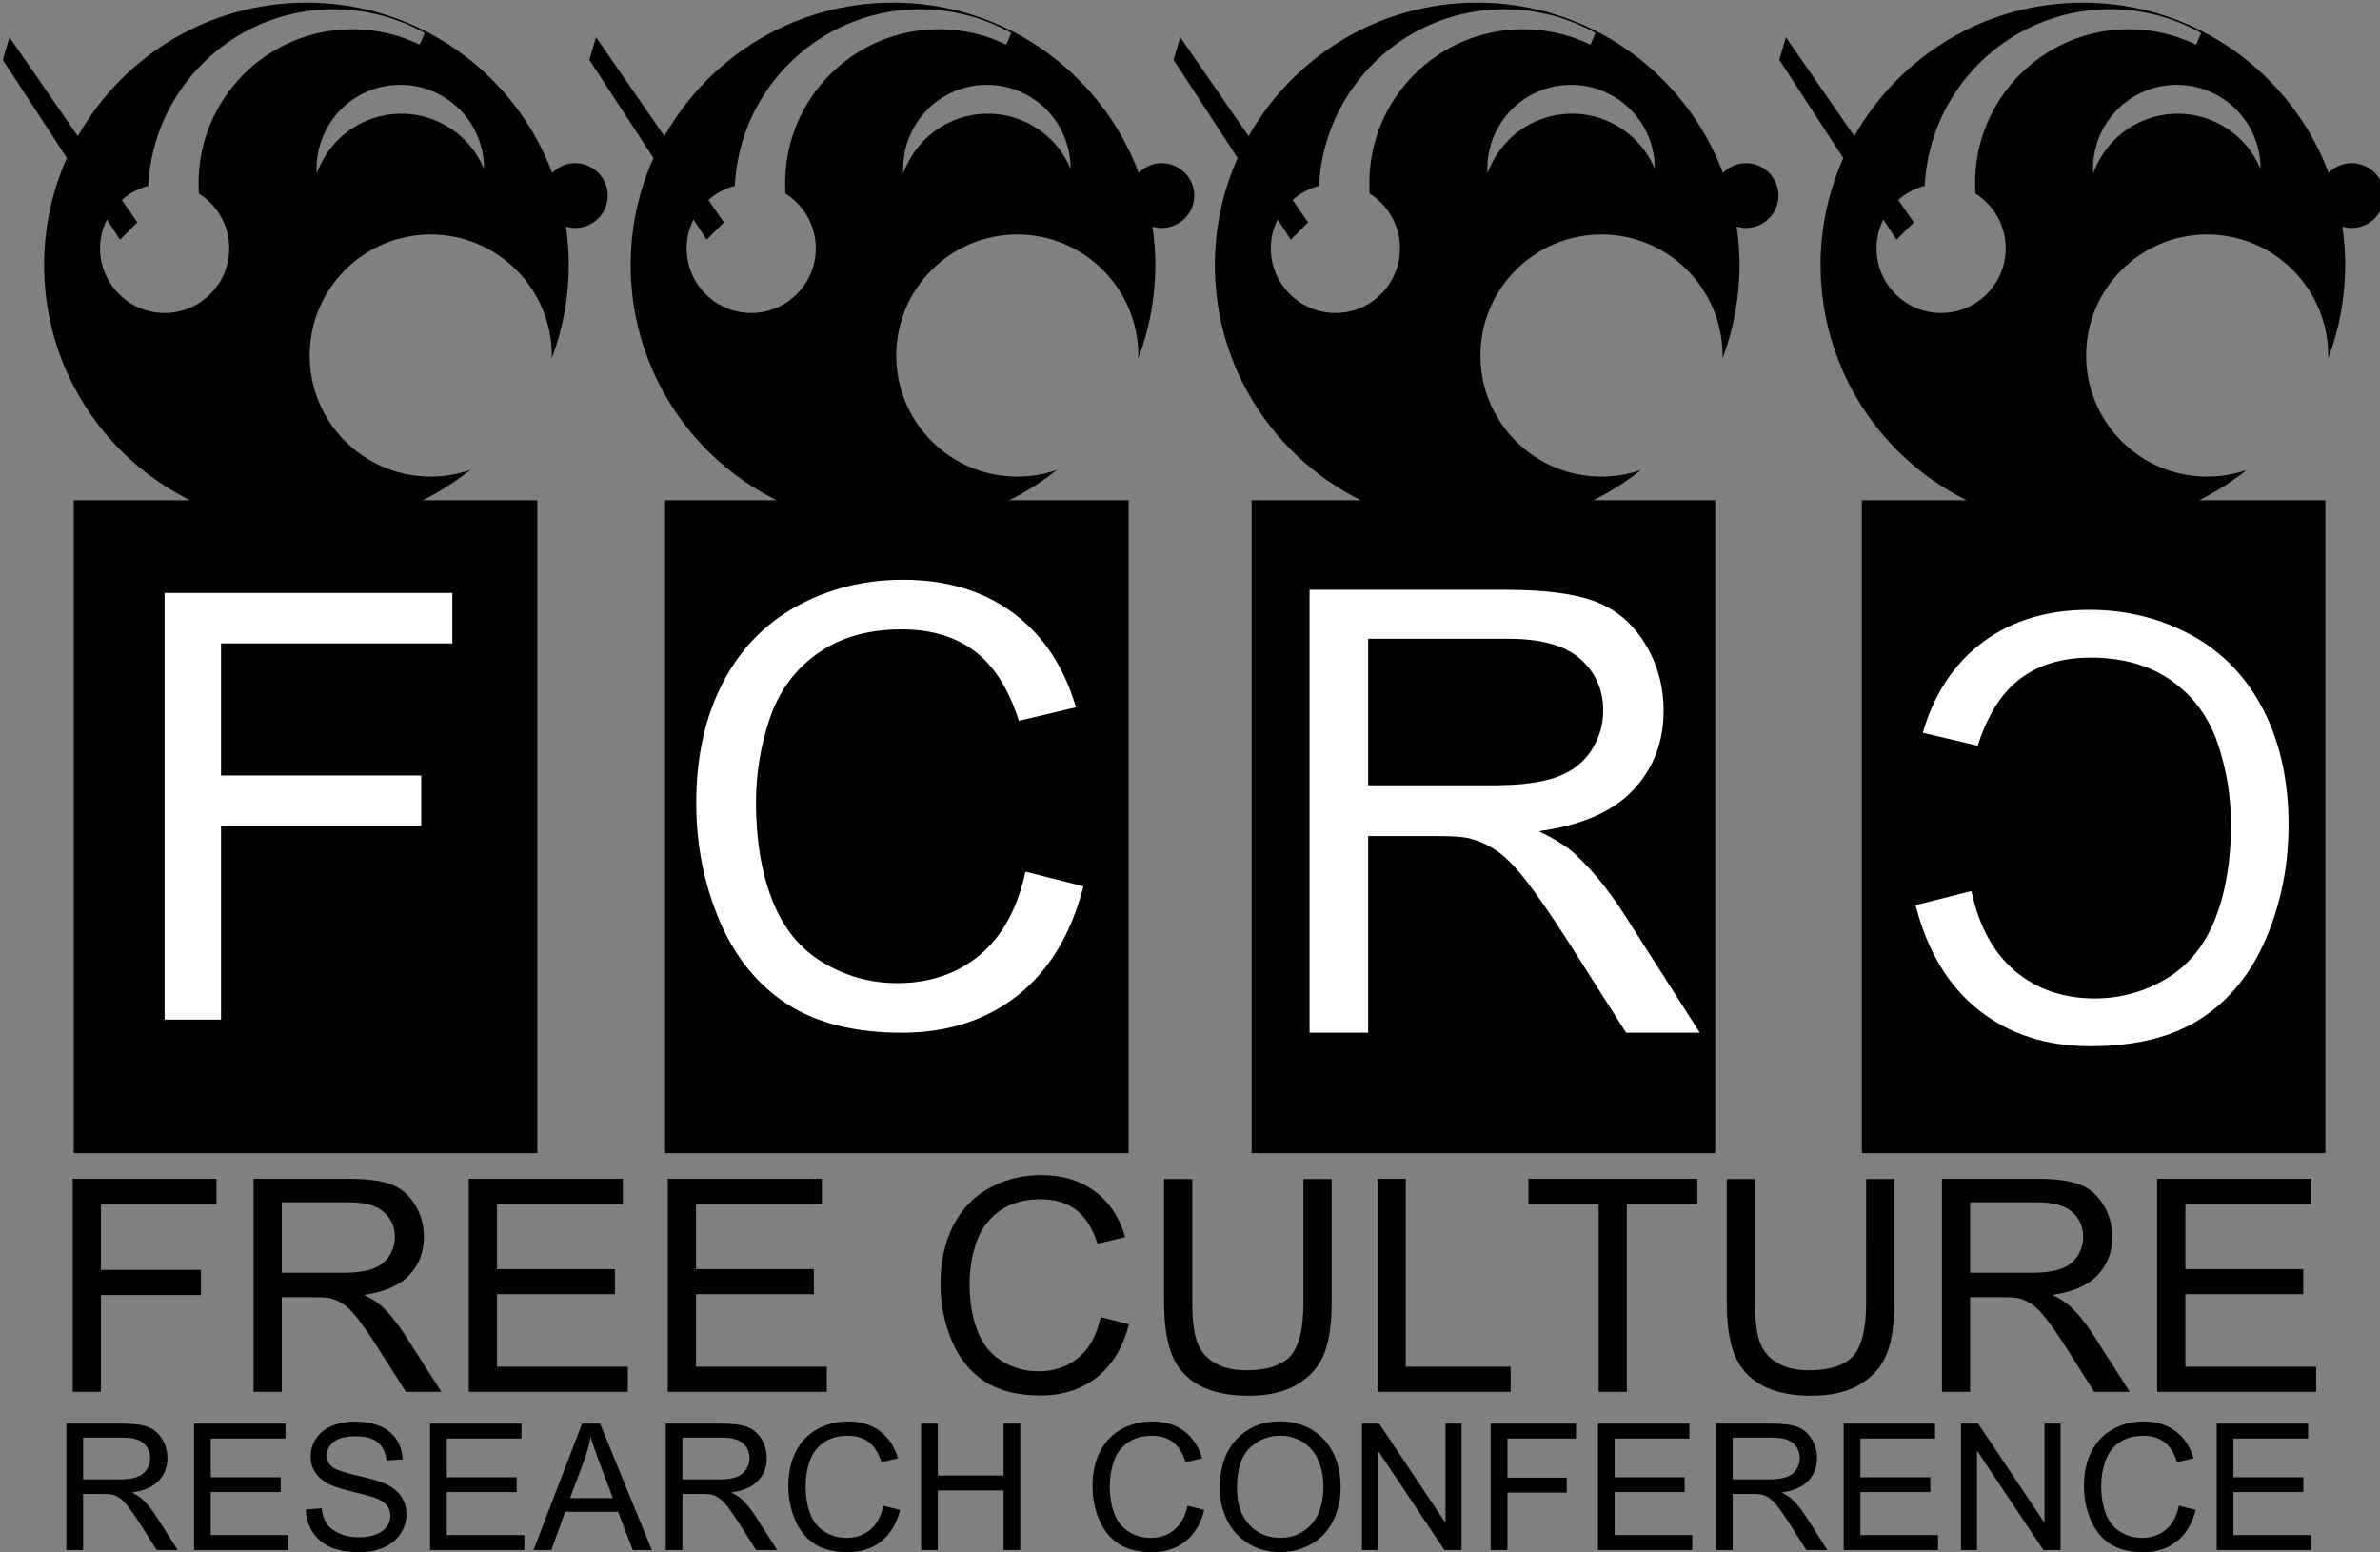 <?xml version="1.0" encoding="UTF-8" standalone="no"?>
<!-- Created with Inkscape (http://www.inkscape.org/) -->
<svg
    xmlns:inkscape="http://www.inkscape.org/namespaces/inkscape"
    xmlns:rdf="http://www.w3.org/1999/02/22-rdf-syntax-ns#"
    xmlns="http://www.w3.org/2000/svg"
    xmlns:cc="http://creativecommons.org/ns#"
    xmlns:dc="http://purl.org/dc/elements/1.1/"
    xmlns:sodipodi="http://sodipodi.sourceforge.net/DTD/sodipodi-0.dtd"
    xmlns:svg="http://www.w3.org/2000/svg"
    xmlns:ns1="http://sozi.baierouge.fr"
    xmlns:xlink="http://www.w3.org/1999/xlink"
    id="svg6498"
    sodipodi:docname="เอกสารใหม่ 10"
    viewBox="0 0 163.5 106.63"
    version="1.1"
    inkscape:version="0.47 r22583"
  >
  <rect x="0" y="0" width="163.5" height="106.63" fill="#808080" stroke="none"/>
  <sodipodi:namedview
      id="base"
      bordercolor="#666666"
      inkscape:pageshadow="2"
      inkscape:window-y="-9"
      pagecolor="#ffffff"
      inkscape:window-height="949"
      inkscape:window-maximized="1"
      inkscape:zoom="4.5293321"
      inkscape:window-x="-9"
      showgrid="false"
      borderopacity="1.0"
      inkscape:current-layer="layer1"
      inkscape:cx="81.750984"
      inkscape:cy="53.314034"
      inkscape:window-width="1280"
      inkscape:pageopacity="0.0"
      inkscape:document-units="px"
  />
  <g
      id="layer1"
      inkscape:label="Layer 1"
      inkscape:groupmode="layer"
      transform="translate(-293.25 -479.05)"
    >
    <g
        id="g6607"
      >
      <g
          id="g4689"
          transform="matrix(.562 0 0 .562 -137.07 90.646)"
        >
        <path
            id="rect3061"
            style="fill:#000000"
            d="m846.99 752.25h56.666v79.795h-56.666v-79.795z"
        />
        <path
            id="rect3063"
            style="fill:#000000"
            d="m918.69 752.25h56.666v79.795h-56.666v-79.795z"
        />
        <path
            id="rect3065"
            style="fill:#000000"
            d="m993.28 752.25h56.666v79.795h-56.666v-79.795z"
        />
        <path
            id="rect3059"
            style="fill:#000000"
            d="m774.71 752.25h56.666v79.795h-56.666v-79.795z"
        />
        <path
            id="path2816"
            style="fill-rule:evenodd;fill:#000000"
            d="m803.15 691.43c-11.99 0-22.438 6.58-27.939 16.324l-8.361-12.097-0.812 2.764 7.828 12.004c-1.784 3.992-2.781 8.413-2.781 13.069 0 17.713 14.352 32.073 32.064 32.073 7.574 0 14.539-2.626 20.027-7.016-1.515 0.524-3.143 0.812-4.835 0.812-8.172 0-14.794-6.622-14.794-14.794 0-8.172 6.622-14.802 14.794-14.802 8.172 0 14.802 6.63 14.802 14.802 0 0.116 0 0.231-0.013 0.347 1.351-3.546 2.088-7.4 2.088-11.421 0-1.594-0.122-3.16-0.347-4.692 0.362 0.108 0.743 0.169 1.141 0.169 2.187 0 3.965-1.769 3.965-3.956 0-2.187-1.778-3.965-3.965-3.965-1.109 0-2.105 0.458-2.824 1.192-4.559-12.159-16.292-20.813-30.044-20.813zm2.773 0.812h0.575c4.039 0 7.83 1.051 11.116 2.9l-0.617 1.429c-2.485-1.211-5.276-1.885-8.225-1.885-10.385 0-18.801 8.416-18.801 18.801 0 0.434 0.013 0.859 0.042 1.285 2.222 1.397 3.703 3.869 3.703 6.687 0 4.361-3.535 7.904-7.896 7.904s-7.896-3.543-7.896-7.904c0-1.267 0.306-2.465 0.837-3.525l1.606 2.469 2.113-2.114-1.894-2.739c0.913-0.808 2.014-1.406 3.229-1.724 0.579-11.831 10.203-21.289 22.106-21.582zm8.597 9.231c1.811-0.021 3.653 0.439 5.326 1.429 3.24 1.917 5.032 5.34 5.021 8.851-0.877-2.111-2.421-3.962-4.54-5.216-5.208-3.081-11.924-1.362-15.005 3.846-0.373 0.63-0.679 1.279-0.913 1.944-0.121-1.974 0.329-4.003 1.412-5.833 1.889-3.194 5.241-4.981 8.699-5.021z"
        />
        <g
            id="text2866"
            style="fill:#ffffff"
            transform="matrix(.423 0 0 .423 746.99 400.74)"
          >
          <path
              id="path2871"
              style="fill:#ffffff"
              d="m91.786 981.05v-123.25h83.149v14.545h-66.838v38.169h57.843v14.545h-57.843v55.993z"
          />
          <path
              id="path2873"
              style="fill:#ffffff"
              d="m340.55 938.31 16.748 4.23c-3.511 13.755-9.827 24.244-18.949 31.467-9.122 7.223-20.273 10.834-33.452 10.834-13.64 0-24.733-2.777-33.279-8.331-8.546-5.554-15.05-13.597-19.51-24.129-4.46-10.532-6.69-21.841-6.69-33.927-0-13.179 2.518-24.675 7.554-34.488 5.036-9.812 12.201-17.266 21.496-22.359 9.295-5.093 19.524-7.64 30.69-7.64 12.661 0 23.308 3.223 31.941 9.669 8.633 6.446 14.647 15.51 18.043 27.193l-16.489 3.885c-2.935-9.208-7.194-15.913-12.777-20.114-5.583-4.201-12.604-6.302-21.064-6.302-9.726 0-17.856 2.331-24.388 6.993-6.532 4.662-11.122 10.921-13.769 18.776-2.647 7.856-3.971 15.956-3.971 24.301-0 10.762 1.568 20.158 4.705 28.186 3.136 8.028 8.014 14.028 14.633 17.999 6.618 3.971 13.784 5.957 21.496 5.957 9.381 0 17.323-2.705 23.827-8.115 6.503-5.41 10.906-13.438 13.208-24.086z"
          />
          <path
              id="path2875"
              style="fill:#ffffff"
              d="m422.65 984.84v-127.97h56.741c11.406 0 20.077 1.149 26.014 3.448 5.936 2.299 10.679 6.358 14.229 12.177 3.55 5.82 5.325 12.25 5.325 19.292-0 9.079-2.939 16.731-8.817 22.958-5.878 6.227-14.956 10.184-27.236 11.872 4.481 2.153 7.885 4.277 10.213 6.372 4.947 4.539 9.631 10.213 14.054 17.022l22.26 34.83h-21.3l-16.935-26.625c-4.947-7.682-9.02-13.56-12.221-17.633-3.201-4.074-6.067-6.925-8.598-8.555-2.532-1.629-5.107-2.764-7.726-3.404-1.921-0.407-5.063-0.611-9.428-0.611h-19.641v56.828zm16.935-71.494h36.402c7.74 0 13.792-0.8 18.157-2.401 4.365-1.6 7.682-4.161 9.951-7.682 2.269-3.521 3.404-7.347 3.404-11.479-0-6.052-2.197-11.028-6.591-14.927-4.394-3.899-11.334-5.849-20.82-5.849h-40.504z"
          />
          <path
              id="path2877"
              style="fill:#ffffff"
              d="m613.91 943.91-16.134 4.075c3.382 13.251 9.467 23.356 18.255 30.314 8.788 6.958 19.53 10.437 32.227 10.437 13.14 0 23.827-2.675 32.061-8.026 8.233-5.35 14.499-13.099 18.796-23.245s6.445-21.041 6.445-32.685c0-12.697-2.426-23.772-7.277-33.225-4.851-9.453-11.754-16.633-20.709-21.54-8.954-4.907-18.809-7.36-29.566-7.36-12.198 0-22.455 3.105-30.772 9.315-8.317 6.21-14.11 14.942-17.382 26.198l15.885 3.743c2.828-8.871 6.931-15.33 12.309-19.378 5.378-4.047 12.142-6.071 20.293-6.071 9.37 0 17.202 2.246 23.495 6.737 6.293 4.491 10.715 10.521 13.265 18.089 2.55 7.568 3.826 15.372 3.826 23.411 0 10.368-1.511 19.419-4.533 27.154-3.022 7.734-7.721 13.515-14.097 17.34-6.376 3.826-13.279 5.739-20.709 5.739-9.037 0-16.689-2.606-22.954-7.818-6.265-5.212-10.507-12.946-12.725-23.204z"
          />
        </g
        >
        <path
            id="path2901"
            style="fill-rule:evenodd;fill:#000000"
            d="m874.85 691.43c-11.99 0-22.438 6.58-27.939 16.324l-8.361-12.097-0.812 2.764 7.828 12.004c-1.784 3.992-2.781 8.413-2.781 13.069 0 17.713 14.352 32.073 32.064 32.073 7.574 0 14.539-2.626 20.027-7.016-1.515 0.524-3.143 0.812-4.835 0.812-8.172 0-14.794-6.622-14.794-14.794 0-8.172 6.622-14.802 14.794-14.802 8.172 0 14.802 6.63 14.802 14.802 0 0.116-0.013 0.231-0.013 0.347 1.351-3.546 2.088-7.4 2.088-11.421 0-1.594-0.122-3.16-0.347-4.692 0.362 0.108 0.743 0.169 1.141 0.169 2.187 0 3.965-1.769 3.965-3.956 0-2.187-1.778-3.965-3.965-3.965-1.108 0-2.105 0.458-2.824 1.192-4.559-12.159-16.292-20.813-30.044-20.813zm2.773 0.812h0.575c4.039 0 7.83 1.051 11.116 2.9l-0.617 1.429c-2.485-1.211-5.276-1.885-8.225-1.885-10.385 0-18.801 8.416-18.801 18.801 0 0.434 0.013 0.859 0.042 1.285 2.222 1.397 3.703 3.869 3.703 6.687 0 4.361-3.535 7.904-7.896 7.904-4.361 0-7.896-3.543-7.896-7.904 0-1.267 0.306-2.465 0.837-3.525l1.606 2.469 2.113-2.114-1.894-2.739c0.913-0.808 2.014-1.406 3.229-1.724 0.579-11.831 10.203-21.289 22.106-21.582zm8.597 9.231c1.811-0.021 3.653 0.439 5.326 1.429 3.24 1.917 5.032 5.34 5.021 8.851-0.877-2.111-2.421-3.962-4.54-5.216-5.208-3.081-11.924-1.362-15.005 3.846-0.373 0.63-0.678 1.279-0.913 1.944-0.122-1.974 0.329-4.003 1.412-5.833 1.889-3.194 5.241-4.981 8.699-5.021z"
        />
        <path
            id="path2903"
            style="fill-rule:evenodd;fill:#000000"
            d="m946.26 691.43c-11.99 0-22.438 6.58-27.939 16.324l-8.361-12.097-0.811 2.764 7.828 12.004c-1.784 3.992-2.781 8.413-2.781 13.069 0 17.713 14.352 32.073 32.064 32.073 7.574 0 14.539-2.626 20.027-7.016-1.515 0.524-3.142 0.812-4.835 0.812-8.172 0-14.794-6.622-14.794-14.794 0-8.172 6.622-14.802 14.794-14.802 8.172 0 14.802 6.63 14.802 14.802 0 0.116-0.013 0.231-0.013 0.347 1.351-3.546 2.088-7.4 2.088-11.421 0-1.594-0.122-3.16-0.347-4.692 0.362 0.108 0.743 0.169 1.141 0.169 2.187 0 3.965-1.769 3.965-3.956 0-2.187-1.778-3.965-3.965-3.965-1.108 0-2.105 0.458-2.824 1.192-4.559-12.159-16.292-20.813-30.044-20.813zm2.773 0.812h0.575c4.039 0 7.83 1.051 11.116 2.9l-0.617 1.429c-2.485-1.211-5.276-1.885-8.225-1.885-10.385 0-18.801 8.416-18.801 18.801 0 0.434 0.014 0.859 0.042 1.285 2.222 1.397 3.703 3.869 3.703 6.687 0 4.361-3.535 7.904-7.896 7.904s-7.896-3.543-7.896-7.904c0-1.267 0.306-2.465 0.837-3.525l1.606 2.469 2.113-2.114-1.894-2.739c0.913-0.808 2.014-1.406 3.229-1.724 0.579-11.831 10.203-21.289 22.106-21.582zm8.597 9.231c1.811-0.021 3.653 0.439 5.326 1.429 3.24 1.917 5.032 5.34 5.021 8.851-0.877-2.111-2.421-3.962-4.54-5.216-5.208-3.081-11.924-1.362-15.005 3.846-0.373 0.63-0.678 1.279-0.913 1.944-0.122-1.974 0.329-4.003 1.412-5.833 1.889-3.194 5.241-4.981 8.699-5.021z"
        />
        <path
            id="path2905"
            style="fill-rule:evenodd;fill:#000000"
            d="m1020.3 691.43c-11.99 0-22.438 6.58-27.939 16.324l-8.361-12.097-0.812 2.764 7.828 12.004c-1.784 3.992-2.781 8.413-2.781 13.069 0 17.713 14.352 32.073 32.064 32.073 7.574 0 14.539-2.626 20.026-7.016-1.515 0.524-3.142 0.812-4.835 0.812-8.172 0-14.794-6.622-14.794-14.794 0-8.172 6.622-14.802 14.794-14.802 8.172 0 14.802 6.63 14.802 14.802 0 0.116-0.013 0.231-0.013 0.347 1.351-3.546 2.088-7.4 2.088-11.421 0-1.594-0.122-3.16-0.347-4.692 0.362 0.108 0.743 0.169 1.141 0.169 2.187 0 3.965-1.769 3.965-3.956 0-2.187-1.778-3.965-3.965-3.965-1.108 0-2.105 0.458-2.824 1.192-4.559-12.159-16.292-20.813-30.044-20.813zm2.773 0.812h0.575c4.039 0 7.83 1.051 11.116 2.9l-0.617 1.429c-2.485-1.211-5.276-1.885-8.225-1.885-10.385 0-18.801 8.416-18.801 18.801 0 0.434 0.012 0.859 0.042 1.285 2.222 1.397 3.703 3.869 3.703 6.687 0 4.361-3.535 7.904-7.896 7.904s-7.896-3.543-7.896-7.904c0-1.267 0.306-2.465 0.837-3.525l1.606 2.469 2.113-2.114-1.893-2.739c0.913-0.808 2.014-1.406 3.229-1.724 0.579-11.831 10.202-21.289 22.106-21.582zm8.597 9.231c1.811-0.021 3.653 0.439 5.326 1.429 3.24 1.917 5.032 5.34 5.021 8.851-0.877-2.111-2.421-3.962-4.54-5.216-5.208-3.081-11.924-1.362-15.005 3.846-0.373 0.63-0.678 1.279-0.913 1.944-0.121-1.974 0.329-4.003 1.412-5.833 1.889-3.194 5.241-4.981 8.699-5.021z"
        />
        <g
            id="g4440"
            transform="matrix(.423 0 0 .423 370.56 407.68)"
          >
          <g
              id="text3067"
              style="fill:#000000"
            >
            <path
                id="path4562"
                d="m955.14 1072.2v-61.574h41.54v7.266h-33.391v19.069h28.897v7.266h-28.897v27.973z"
            />
            <path
                id="path4564"
                d="m1007.4 1072.2v-61.574h27.301c5.488 0 9.66 0.553 12.516 1.659 2.856 1.106 5.138 3.059 6.846 5.859 1.708 2.8 2.562 5.894 2.562 9.282-0 4.368-1.414 8.05-4.242 11.046-2.828 2.996-7.196 4.9-13.104 5.712 2.156 1.036 3.794 2.058 4.914 3.066 2.38 2.184 4.634 4.914 6.762 8.19l10.71 16.759h-10.248l-8.148-12.81c-2.38-3.696-4.34-6.524-5.88-8.484-1.54-1.96-2.919-3.332-4.137-4.116-1.218-0.784-2.457-1.33-3.717-1.638-0.924-0.196-2.436-0.294-4.536-0.294h-9.45v27.343zm8.148-34.399h17.515c3.724 0 6.636-0.385 8.736-1.155 2.1-0.77 3.696-2.002 4.788-3.696 1.092-1.694 1.638-3.535 1.638-5.523-0-2.912-1.057-5.306-3.171-7.182-2.114-1.876-5.453-2.814-10.017-2.814h-19.489z"
            />
            <path
                id="path4566"
                d="m1069.6 1072.2v-61.574h44.522v7.266h-36.373v18.859h34.063v7.224h-34.063v20.959h37.801v7.266z"
            />
            <path
                id="path4568"
                d="m1127.1 1072.2v-61.574h44.522v7.266h-36.373v18.859h34.063v7.224h-34.063v20.959h37.801v7.266z"
            />
            <path
                id="path4570"
                d="m1252.2 1050.6 8.148 2.058c-1.708 6.692-4.781 11.796-9.219 15.31-4.438 3.514-9.863 5.271-16.276 5.271-6.636 0-12.034-1.351-16.192-4.053-4.158-2.702-7.322-6.615-9.492-11.739-2.17-5.124-3.255-10.626-3.255-16.507 0-6.412 1.225-12.005 3.675-16.78 2.45-4.774 5.936-8.4 10.458-10.878 4.522-2.478 9.499-3.717 14.932-3.717 6.16 0 11.34 1.568 15.54 4.704 4.2 3.136 7.126 7.546 8.778 13.23l-8.022 1.89c-1.428-4.48-3.5-7.742-6.216-9.786-2.716-2.044-6.132-3.066-10.248-3.066-4.732 0-8.687 1.134-11.866 3.402-3.178 2.268-5.411 5.313-6.699 9.135-1.288 3.822-1.932 7.763-1.932 11.823 0 5.236 0.763 9.807 2.289 13.714 1.526 3.906 3.899 6.825 7.119 8.757 3.22 1.932 6.706 2.898 10.458 2.898 4.564 0 8.428-1.316 11.592-3.948 3.164-2.632 5.306-6.538 6.426-11.718z"
            />
            <path
                id="path4572"
                d="m1310.8 1010.7h8.148v35.575c0 6.188-0.7 11.102-2.1 14.742-1.4 3.64-3.927 6.601-7.581 8.883-3.654 2.282-8.449 3.423-14.386 3.423-5.768 0-10.486-0.994-14.155-2.982-3.668-1.988-6.286-4.865-7.854-8.631-1.568-3.766-2.352-8.911-2.352-15.436v-35.575h8.148v35.533c0 5.348 0.497 9.289 1.491 11.823 0.994 2.534 2.702 4.487 5.124 5.859 2.422 1.372 5.383 2.058 8.883 2.058 5.992 0 10.262-1.358 12.81-4.074s3.822-7.938 3.822-15.667z"
            />
            <path
                id="path4574"
                d="m1332.2 1072.2v-61.574h8.148v54.308h30.325v7.266z"
            />
            <path
                id="path4576"
                d="m1396.1 1072.2v-54.308h-20.287v-7.266h48.806v7.266h-20.371v54.308z"
            />
            <path
                id="path4578"
                d="m1473.4 1010.7h8.148v35.575c-0 6.188-0.7 11.102-2.1 14.742-1.4 3.64-3.927 6.601-7.581 8.883-3.654 2.282-8.449 3.423-14.386 3.423-5.768 0-10.486-0.994-14.154-2.982-3.668-1.988-6.286-4.865-7.854-8.631-1.568-3.766-2.352-8.911-2.352-15.436v-35.575h8.148v35.533c0 5.348 0.497 9.289 1.491 11.823 0.994 2.534 2.702 4.487 5.124 5.859 2.422 1.372 5.383 2.058 8.883 2.058 5.992 0 10.262-1.358 12.81-4.074 2.548-2.716 3.822-7.938 3.822-15.667z"
            />
            <path
                id="path4580"
                d="m1495.3 1072.2v-61.574h27.301c5.488 0 9.66 0.553 12.516 1.659 2.856 1.106 5.138 3.059 6.846 5.859 1.708 2.8 2.562 5.894 2.562 9.282-0 4.368-1.414 8.05-4.242 11.046-2.828 2.996-7.196 4.9-13.104 5.712 2.156 1.036 3.794 2.058 4.914 3.066 2.38 2.184 4.634 4.914 6.762 8.19l10.71 16.759h-10.248l-8.148-12.81c-2.38-3.696-4.34-6.524-5.88-8.484-1.54-1.96-2.919-3.332-4.137-4.116-1.218-0.784-2.457-1.33-3.717-1.638-0.924-0.196-2.436-0.294-4.536-0.294h-9.45v27.343zm8.148-34.399h17.515c3.724 0 6.636-0.385 8.736-1.155 2.1-0.77 3.696-2.002 4.788-3.696 1.092-1.694 1.638-3.535 1.638-5.523 0-2.912-1.057-5.306-3.171-7.182-2.114-1.876-5.453-2.814-10.017-2.814h-19.489z"
            />
            <path
                id="path4582"
                d="m1557.5 1072.2v-61.574h44.522v7.266h-36.373v18.859h34.063v7.224h-34.063v20.959h37.801v7.266z"
            />
          </g
          >
          <g
              id="text3071"
              style="fill:#000000"
            >
            <path
                id="path4585"
                d="m953.3 1117.9v-36.525h16.194c3.256 0 5.73 0.328 7.425 0.984 1.694 0.656 3.048 1.815 4.061 3.476 1.013 1.661 1.52 3.496 1.52 5.506-0 2.591-0.839 4.775-2.516 6.553s-4.269 2.907-7.773 3.388c1.279 0.615 2.251 1.221 2.915 1.819 1.412 1.296 2.749 2.915 4.011 4.858l6.353 9.941h-6.079l-4.833-7.599c-1.412-2.192-2.575-3.87-3.488-5.033-0.914-1.163-1.732-1.976-2.454-2.442-0.723-0.465-1.458-0.789-2.205-0.972-0.548-0.116-1.445-0.174-2.691-0.174h-5.606v16.219zm4.833-20.405h10.389c2.209 0 3.937-0.228 5.182-0.685s2.192-1.188 2.84-2.192c0.648-1.005 0.972-2.097 0.972-3.276-0-1.727-0.627-3.147-1.881-4.26-1.254-1.113-3.235-1.669-5.942-1.669h-11.56z"
            />
            <path
                id="path4587"
                d="m990.2 1117.9v-36.525h26.409v4.31h-21.576v11.187h20.206v4.285h-20.206v12.432h22.423v4.31z"
            />
            <path
                id="path4589"
                d="m1022.5 1106.2 4.559-0.399c0.216 1.827 0.718 3.326 1.507 4.497s2.014 2.118 3.675 2.84c1.661 0.723 3.53 1.084 5.606 1.084 1.844 0 3.471-0.274 4.883-0.822 1.412-0.548 2.462-1.3 3.152-2.255 0.689-0.955 1.034-1.997 1.034-3.127 0-1.146-0.332-2.147-0.997-3.002s-1.761-1.574-3.289-2.155c-0.98-0.382-3.148-0.976-6.503-1.781-3.355-0.806-5.705-1.565-7.051-2.28-1.744-0.913-3.044-2.047-3.899-3.401-0.855-1.354-1.283-2.869-1.283-4.547 0-1.844 0.523-3.567 1.57-5.17 1.046-1.603 2.575-2.819 4.584-3.65 2.01-0.83 4.244-1.246 6.702-1.246 2.707 0 5.095 0.436 7.163 1.308 2.068 0.872 3.658 2.155 4.771 3.849 1.113 1.694 1.711 3.613 1.794 5.755l-4.634 0.349c-0.249-2.309-1.092-4.053-2.529-5.232-1.437-1.179-3.559-1.769-6.366-1.769-2.923 0-5.054 0.536-6.391 1.607-1.337 1.071-2.006 2.363-2.006 3.874 0 1.312 0.473 2.392 1.42 3.239 0.93 0.847 3.359 1.715 7.287 2.604 3.928 0.889 6.623 1.665 8.085 2.329 2.126 0.98 3.696 2.222 4.709 3.725 1.013 1.503 1.52 3.235 1.52 5.195-0 1.943-0.556 3.775-1.669 5.494-1.113 1.719-2.712 3.056-4.796 4.011s-4.431 1.433-7.038 1.433c-3.305 0-6.075-0.482-8.309-1.445-2.234-0.963-3.986-2.413-5.257-4.348-1.271-1.935-1.939-4.123-2.006-6.565z"
            />
            <path
                id="path4591"
                d="m1058.4 1117.9v-36.525h26.41v4.31h-21.576v11.187h20.206v4.285h-20.206v12.432h22.423v4.31z"
            />
            <path
                id="path4593"
                d="m1088.3 1117.9 14.027-36.525h5.207l14.949 36.525h-5.506l-4.26-11.062h-15.273l-4.011 11.062zm10.539-14.999h12.383l-3.812-10.115c-1.163-3.073-2.026-5.598-2.591-7.574-0.465 2.342-1.121 4.667-1.968 6.976z"
            />
            <path
                id="path4595"
                d="m1126.5 1117.9v-36.525h16.194c3.256 0 5.73 0.328 7.425 0.984 1.694 0.656 3.048 1.815 4.061 3.476 1.013 1.661 1.52 3.496 1.52 5.506-0 2.591-0.839 4.775-2.516 6.553-1.678 1.777-4.269 2.907-7.773 3.388 1.279 0.615 2.251 1.221 2.915 1.819 1.412 1.296 2.749 2.915 4.011 4.858l6.353 9.941h-6.079l-4.833-7.599c-1.412-2.192-2.575-3.87-3.488-5.033-0.914-1.163-1.732-1.976-2.454-2.442-0.723-0.465-1.458-0.789-2.205-0.972-0.548-0.116-1.445-0.174-2.691-0.174h-5.606v16.219zm4.833-20.405h10.389c2.209 0 3.937-0.228 5.182-0.685s2.192-1.188 2.84-2.192c0.648-1.005 0.972-2.097 0.972-3.276 0-1.727-0.627-3.147-1.881-4.26-1.254-1.113-3.235-1.669-5.942-1.669h-11.56z"
            />
            <path
                id="path4597"
                d="m1189.4 1105.1 4.833 1.221c-1.013 3.97-2.836 6.997-5.469 9.081-2.633 2.084-5.851 3.127-9.654 3.127-3.937 0-7.138-0.801-9.605-2.404-2.466-1.603-4.343-3.924-5.631-6.964s-1.931-6.303-1.931-9.791c0-3.804 0.727-7.121 2.18-9.953 1.453-2.832 3.521-4.983 6.204-6.453s5.635-2.205 8.857-2.205c3.654 0 6.727 0.93 9.219 2.79 2.491 1.86 4.227 4.476 5.207 7.848l-4.759 1.121c-0.847-2.658-2.076-4.593-3.687-5.805-1.611-1.212-3.638-1.819-6.079-1.819-2.807 0-5.153 0.673-7.038 2.018-1.885 1.345-3.21 3.152-3.974 5.419-0.764 2.267-1.146 4.605-1.146 7.013 0 3.106 0.453 5.818 1.358 8.135 0.905 2.317 2.313 4.049 4.223 5.195 1.91 1.146 3.978 1.719 6.204 1.719 2.707 0 5-0.781 6.876-2.342s3.147-3.878 3.812-6.951z"
            />
            <path
                id="path4599"
                d="m1200.3 1117.9v-36.525h4.833v14.999h18.985v-14.999h4.833v36.525h-4.833v-17.216h-18.985v17.216z"
            />
            <path
                id="path4601"
                d="m1277.3 1105.1 4.833 1.221c-1.013 3.97-2.836 6.997-5.469 9.081-2.633 2.084-5.851 3.127-9.654 3.127-3.937 0-7.138-0.801-9.605-2.404-2.466-1.603-4.343-3.924-5.631-6.964-1.287-3.04-1.931-6.303-1.931-9.791 0-3.804 0.727-7.121 2.18-9.953 1.453-2.832 3.521-4.983 6.204-6.453s5.635-2.205 8.857-2.205c3.654 0 6.727 0.93 9.219 2.79 2.491 1.86 4.227 4.476 5.207 7.848l-4.759 1.121c-0.847-2.658-2.076-4.593-3.687-5.805-1.611-1.212-3.638-1.819-6.079-1.819-2.807 0-5.153 0.673-7.038 2.018-1.885 1.345-3.21 3.152-3.974 5.419-0.764 2.267-1.146 4.605-1.146 7.013-0 3.106 0.453 5.818 1.358 8.135 0.905 2.317 2.313 4.049 4.223 5.195 1.91 1.146 3.978 1.719 6.204 1.719 2.707 0 5-0.781 6.876-2.342s3.147-3.878 3.812-6.951z"
            />
            <path
                id="path4603"
                d="m1286.6 1100.1c0-6.063 1.628-10.809 4.883-14.239 3.256-3.43 7.458-5.145 12.607-5.145 3.372 0 6.411 0.806 9.119 2.417 2.707 1.611 4.771 3.858 6.191 6.739 1.42 2.882 2.13 6.15 2.13 9.804 0 3.704-0.748 7.018-2.242 9.941-1.495 2.923-3.613 5.136-6.353 6.64-2.741 1.503-5.697 2.255-8.87 2.255-3.438 0-6.511-0.831-9.219-2.491-2.707-1.661-4.759-3.928-6.154-6.802-1.395-2.873-2.093-5.913-2.093-9.119zm4.983 0.075c0 4.402 1.183 7.869 3.55 10.402 2.367 2.533 5.336 3.8 8.907 3.8 3.638 0 6.631-1.279 8.982-3.837 2.35-2.558 3.525-6.187 3.525-10.888 0-2.973-0.502-5.568-1.507-7.786-1.005-2.217-2.475-3.937-4.41-5.157-1.935-1.221-4.107-1.831-6.515-1.831-3.422 0-6.366 1.175-8.832 3.526-2.467 2.35-3.7 6.274-3.7 11.772z"
            />
            <path
                id="path4605"
                d="m1327.7 1117.9v-36.525h4.958l19.184 28.677v-28.677h4.634v36.525h-4.958l-19.184-28.702v28.702z"
            />
            <path
                id="path4607"
                d="m1364.9 1117.9v-36.525h24.64v4.31h-19.807v11.311h17.141v4.31h-17.141v16.593z"
            />
            <path
                id="path4609"
                d="m1395.9 1117.9v-36.525h26.41v4.31h-21.576v11.187h20.206v4.285h-20.206v12.432h22.423v4.31z"
            />
            <path
                id="path4611"
                d="m1430 1117.9v-36.525h16.194c3.256 0 5.73 0.328 7.425 0.984 1.694 0.656 3.048 1.815 4.061 3.476 1.013 1.661 1.52 3.496 1.52 5.506 0 2.591-0.839 4.775-2.516 6.553s-4.269 2.907-7.773 3.388c1.279 0.615 2.251 1.221 2.915 1.819 1.412 1.296 2.749 2.915 4.011 4.858l6.353 9.941h-6.079l-4.833-7.599c-1.412-2.192-2.575-3.87-3.488-5.033s-1.732-1.976-2.454-2.442-1.458-0.789-2.205-0.972c-0.548-0.116-1.445-0.174-2.691-0.174h-5.606v16.219zm4.833-20.405h10.389c2.209 0 3.937-0.228 5.182-0.685 1.246-0.457 2.192-1.188 2.84-2.192s0.972-2.097 0.972-3.276c0-1.727-0.627-3.147-1.881-4.26-1.254-1.113-3.235-1.669-5.942-1.669h-11.56z"
            />
            <path
                id="path4613"
                d="m1466.9 1117.9v-36.525h26.41v4.31h-21.576v11.187h20.206v4.285h-20.206v12.432h22.423v4.31z"
            />
            <path
                id="path4615"
                d="m1500.8 1117.9v-36.525h4.958l19.184 28.677v-28.677h4.634v36.525h-4.958l-19.184-28.702v28.702z"
            />
            <path
                id="path4617"
                d="m1563.8 1105.1 4.833 1.221c-1.013 3.97-2.836 6.997-5.469 9.081-2.633 2.084-5.851 3.127-9.654 3.127-3.937 0-7.138-0.801-9.605-2.404-2.467-1.603-4.343-3.924-5.631-6.964-1.287-3.04-1.931-6.303-1.931-9.791 0-3.804 0.727-7.121 2.18-9.953 1.453-2.832 3.521-4.983 6.204-6.453 2.682-1.47 5.635-2.205 8.857-2.205 3.654 0 6.727 0.93 9.218 2.79 2.491 1.86 4.227 4.476 5.207 7.848l-4.759 1.121c-0.847-2.658-2.076-4.593-3.687-5.805-1.611-1.212-3.638-1.819-6.079-1.819-2.807 0-5.153 0.673-7.038 2.018-1.885 1.345-3.21 3.152-3.974 5.419-0.764 2.267-1.146 4.605-1.146 7.013 0 3.106 0.453 5.818 1.358 8.135 0.905 2.317 2.313 4.049 4.223 5.195 1.91 1.146 3.978 1.719 6.204 1.719 2.707 0 5-0.781 6.876-2.342s3.147-3.878 3.812-6.951z"
            />
            <path
                id="path4619"
                d="m1574.7 1117.9v-36.525h26.41v4.31h-21.576v11.187h20.206v4.285h-20.206v12.432h22.423v4.31z"
            />
          </g
          >
        </g
        >
      </g
      >
    </g
    >
  </g
  >
</svg
>
